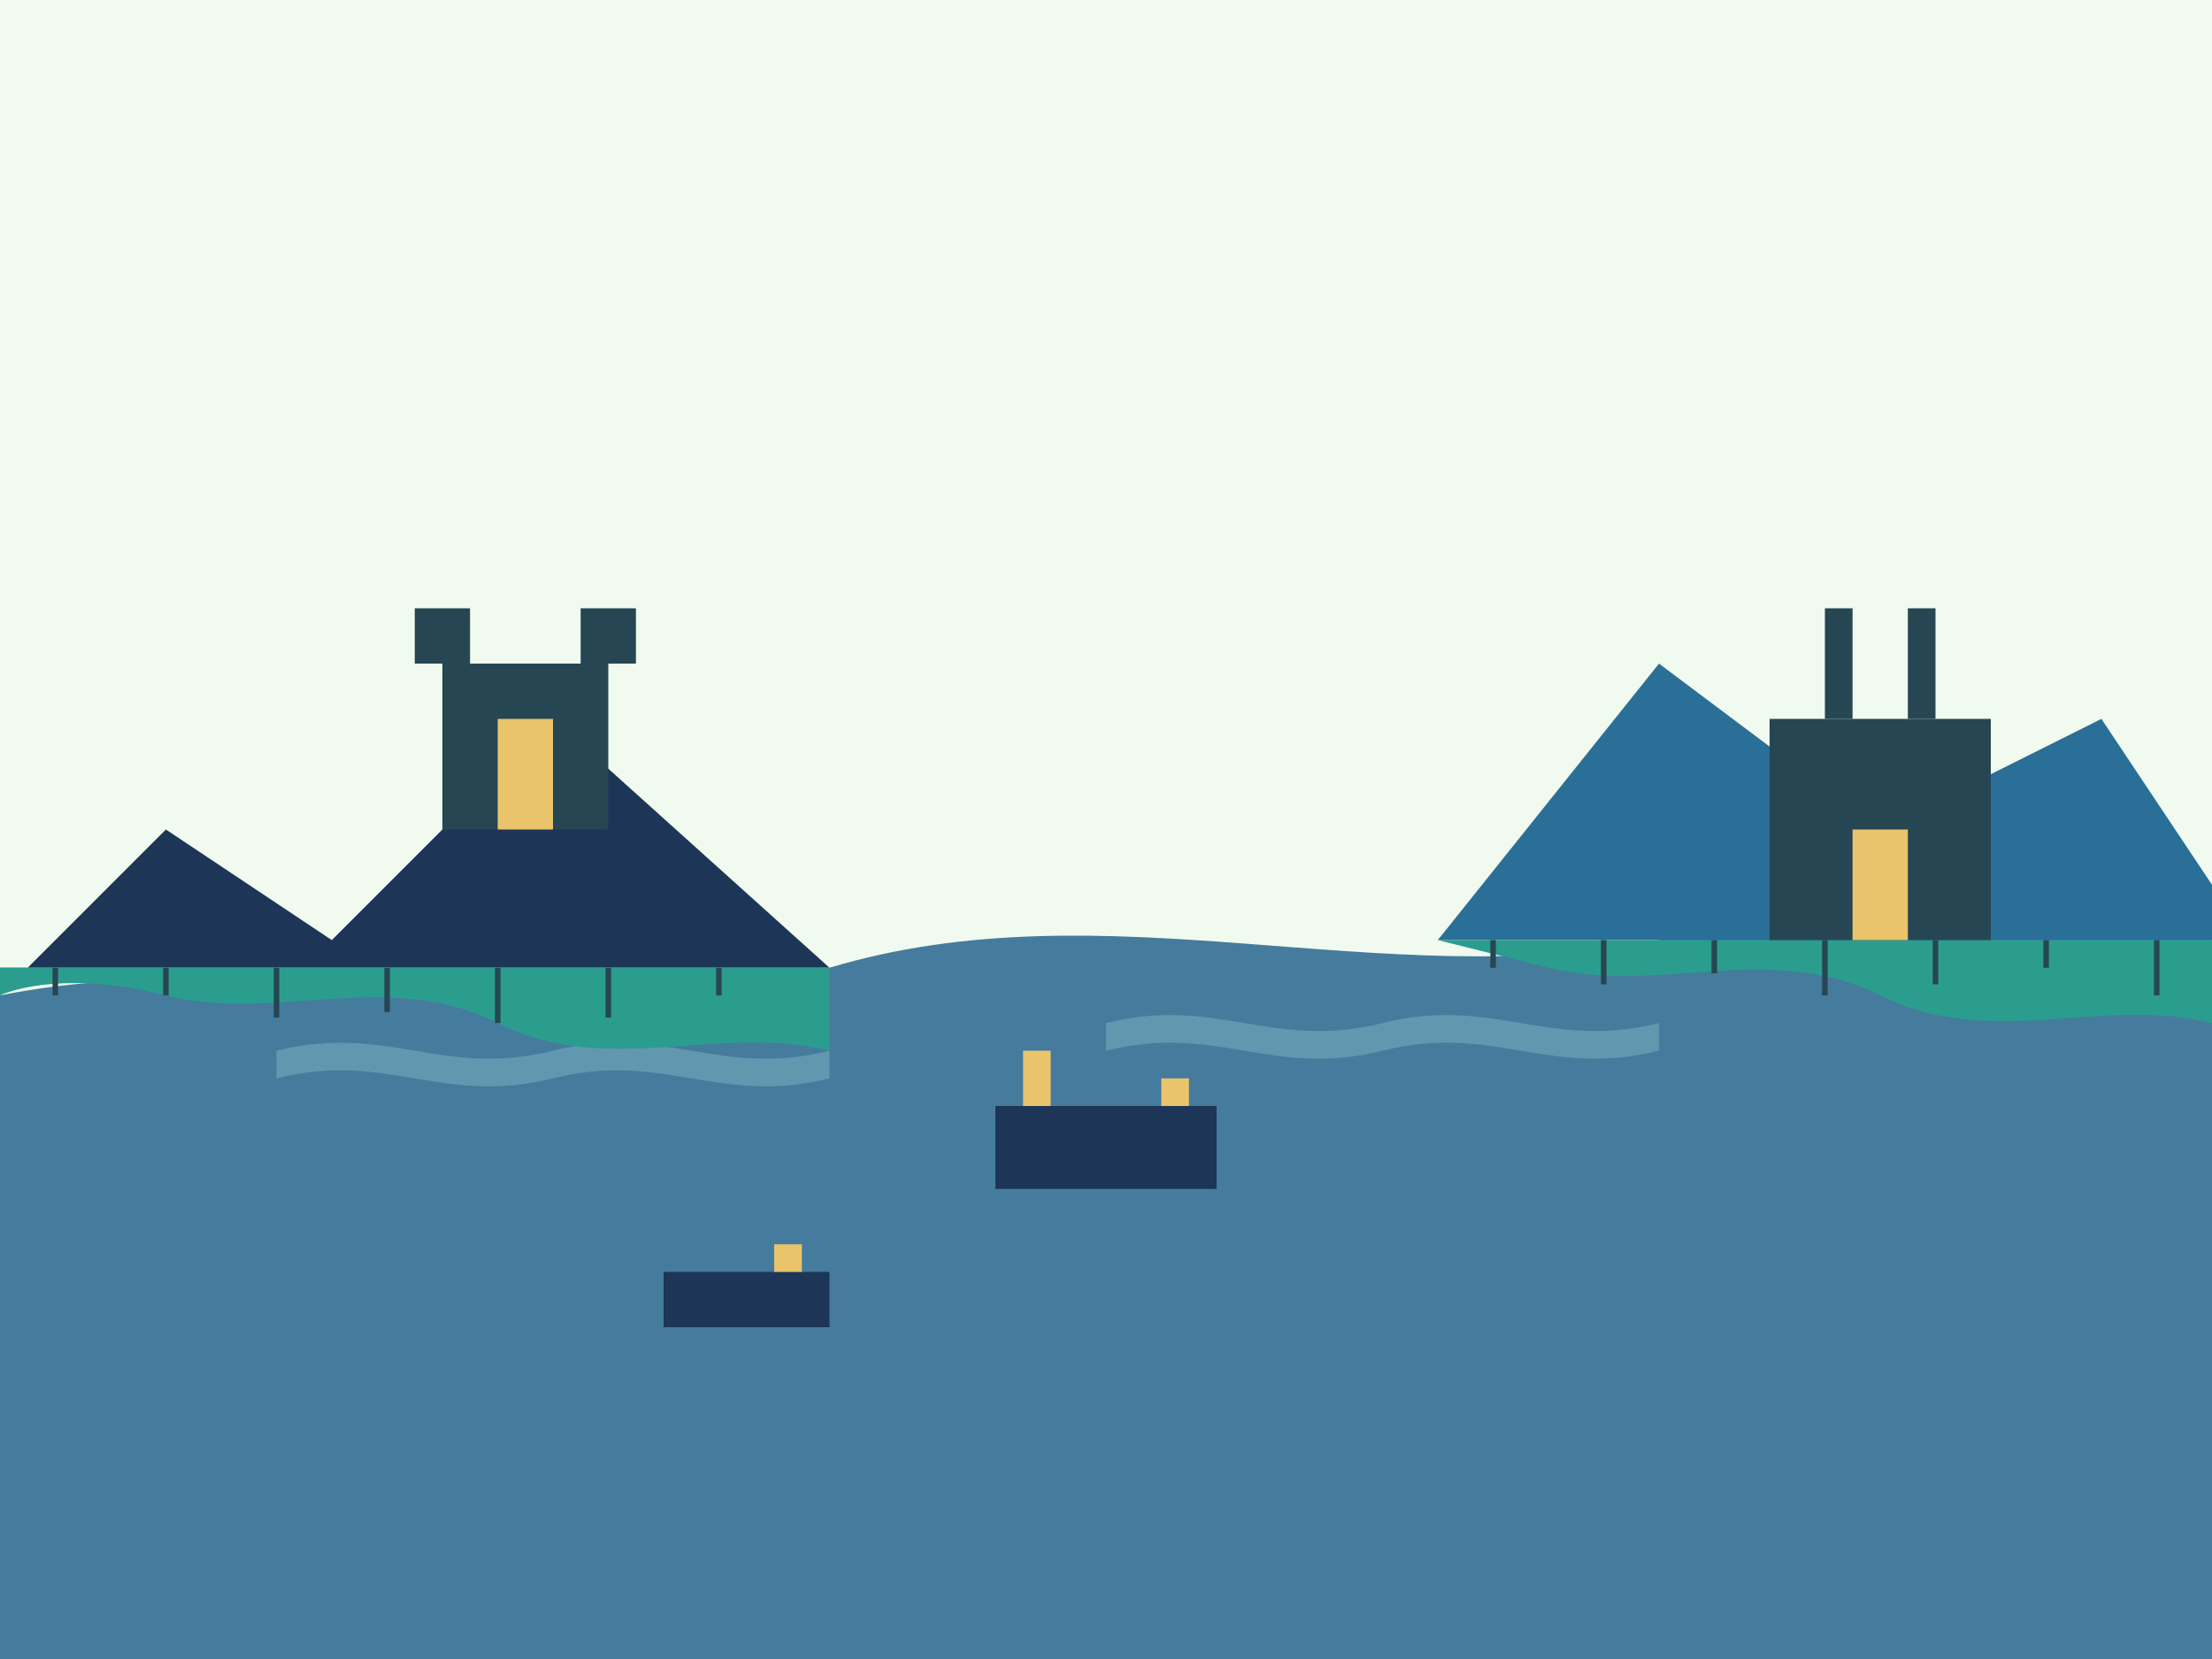 <svg xmlns="http://www.w3.org/2000/svg" width="400" height="300" viewBox="0 0 400 300">
  <style>
    .bg { fill: #f1faee; }
    .water { fill: #457b9d; }
    .mountain-dark { fill: #1d3557; }
    .mountain-light { fill: #2a6f97; }
    .castle { fill: #264653; }
    .castle-detail { fill: #e9c46a; }
    .vineyard { fill: #2a9d8f; }
    .vineyard-lines { stroke: #264653; stroke-width: 1; }
    .boat { fill: #1d3557; }
    .boat-detail { fill: #e9c46a; }
  </style>
  
  <!-- Background -->
  <rect class="bg" width="400" height="300" />
  
  <!-- Rhine River -->
  <path class="water" d="M0,180 C50,170 100,190 150,175 C200,160 250,180 300,170 C350,160 400,170 400,170 L400,300 L0,300 Z" />
  
  <!-- Reflection on water -->
  <path fill="#a8dadc" opacity="0.3" d="M50,190 C70,185 80,195 100,190 C120,185 130,195 150,190 L150,195 C130,200 120,190 100,195 C80,200 70,190 50,195 Z" />
  <path fill="#a8dadc" opacity="0.3" d="M200,185 C220,180 230,190 250,185 C270,180 280,190 300,185 L300,190 C280,195 270,185 250,190 C230,195 220,185 200,190 Z" />
  
  <!-- Left side mountains -->
  <path class="mountain-dark" d="M0,180 L30,150 L60,170 L100,130 L150,175 L0,175 Z" />
  
  <!-- Left side vineyards -->
  <path class="vineyard" d="M0,175 L150,175 L150,190 C130,185 110,195 90,185 C70,175 50,185 30,180 C10,175 0,180 0,180 Z" />
  <line class="vineyard-lines" x1="10" y1="175" x2="10" y2="180" />
  <line class="vineyard-lines" x1="30" y1="175" x2="30" y2="180" />
  <line class="vineyard-lines" x1="50" y1="175" x2="50" y2="184" />
  <line class="vineyard-lines" x1="70" y1="175" x2="70" y2="183" />
  <line class="vineyard-lines" x1="90" y1="175" x2="90" y2="185" />
  <line class="vineyard-lines" x1="110" y1="175" x2="110" y2="184" />
  <line class="vineyard-lines" x1="130" y1="175" x2="130" y2="180" />
  
  <!-- Left side castle -->
  <rect class="castle" x="80" y="120" width="30" height="30" />
  <rect class="castle" x="75" y="110" width="10" height="10" />
  <rect class="castle" x="105" y="110" width="10" height="10" />
  <rect class="castle-detail" x="90" y="130" width="10" height="20" />
  
  <!-- Right side mountains -->
  <path class="mountain-light" d="M260,170 L300,120 L340,150 L380,130 L400,160 L400,170 L260,170 Z" />
  
  <!-- Right side vineyards -->
  <path class="vineyard" d="M260,170 L400,170 L400,185 C380,180 360,190 340,180 C320,170 300,180 280,175 C260,170 260,170 260,170 Z" />
  <line class="vineyard-lines" x1="270" y1="170" x2="270" y2="175" />
  <line class="vineyard-lines" x1="290" y1="170" x2="290" y2="178" />
  <line class="vineyard-lines" x1="310" y1="170" x2="310" y2="176" />
  <line class="vineyard-lines" x1="330" y1="170" x2="330" y2="180" />
  <line class="vineyard-lines" x1="350" y1="170" x2="350" y2="178" />
  <line class="vineyard-lines" x1="370" y1="170" x2="370" y2="175" />
  <line class="vineyard-lines" x1="390" y1="170" x2="390" y2="180" />
  
  <!-- Right side castle (Burg Katz) -->
  <rect class="castle" x="320" y="130" width="40" height="40" />
  <rect class="castle" x="330" y="110" width="5" height="20" />
  <rect class="castle" x="345" y="110" width="5" height="20" />
  <rect class="castle-detail" x="335" y="150" width="10" height="20" />
  
  <!-- Boat on the Rhine -->
  <rect class="boat" x="180" y="200" width="40" height="15" />
  <rect class="boat-detail" x="210" y="195" width="5" height="5" />
  <rect class="boat-detail" x="185" y="190" width="5" height="10" />
  
  <rect class="boat" x="120" y="230" width="30" height="10" />
  <rect class="boat-detail" x="140" y="225" width="5" height="5" />
</svg>

